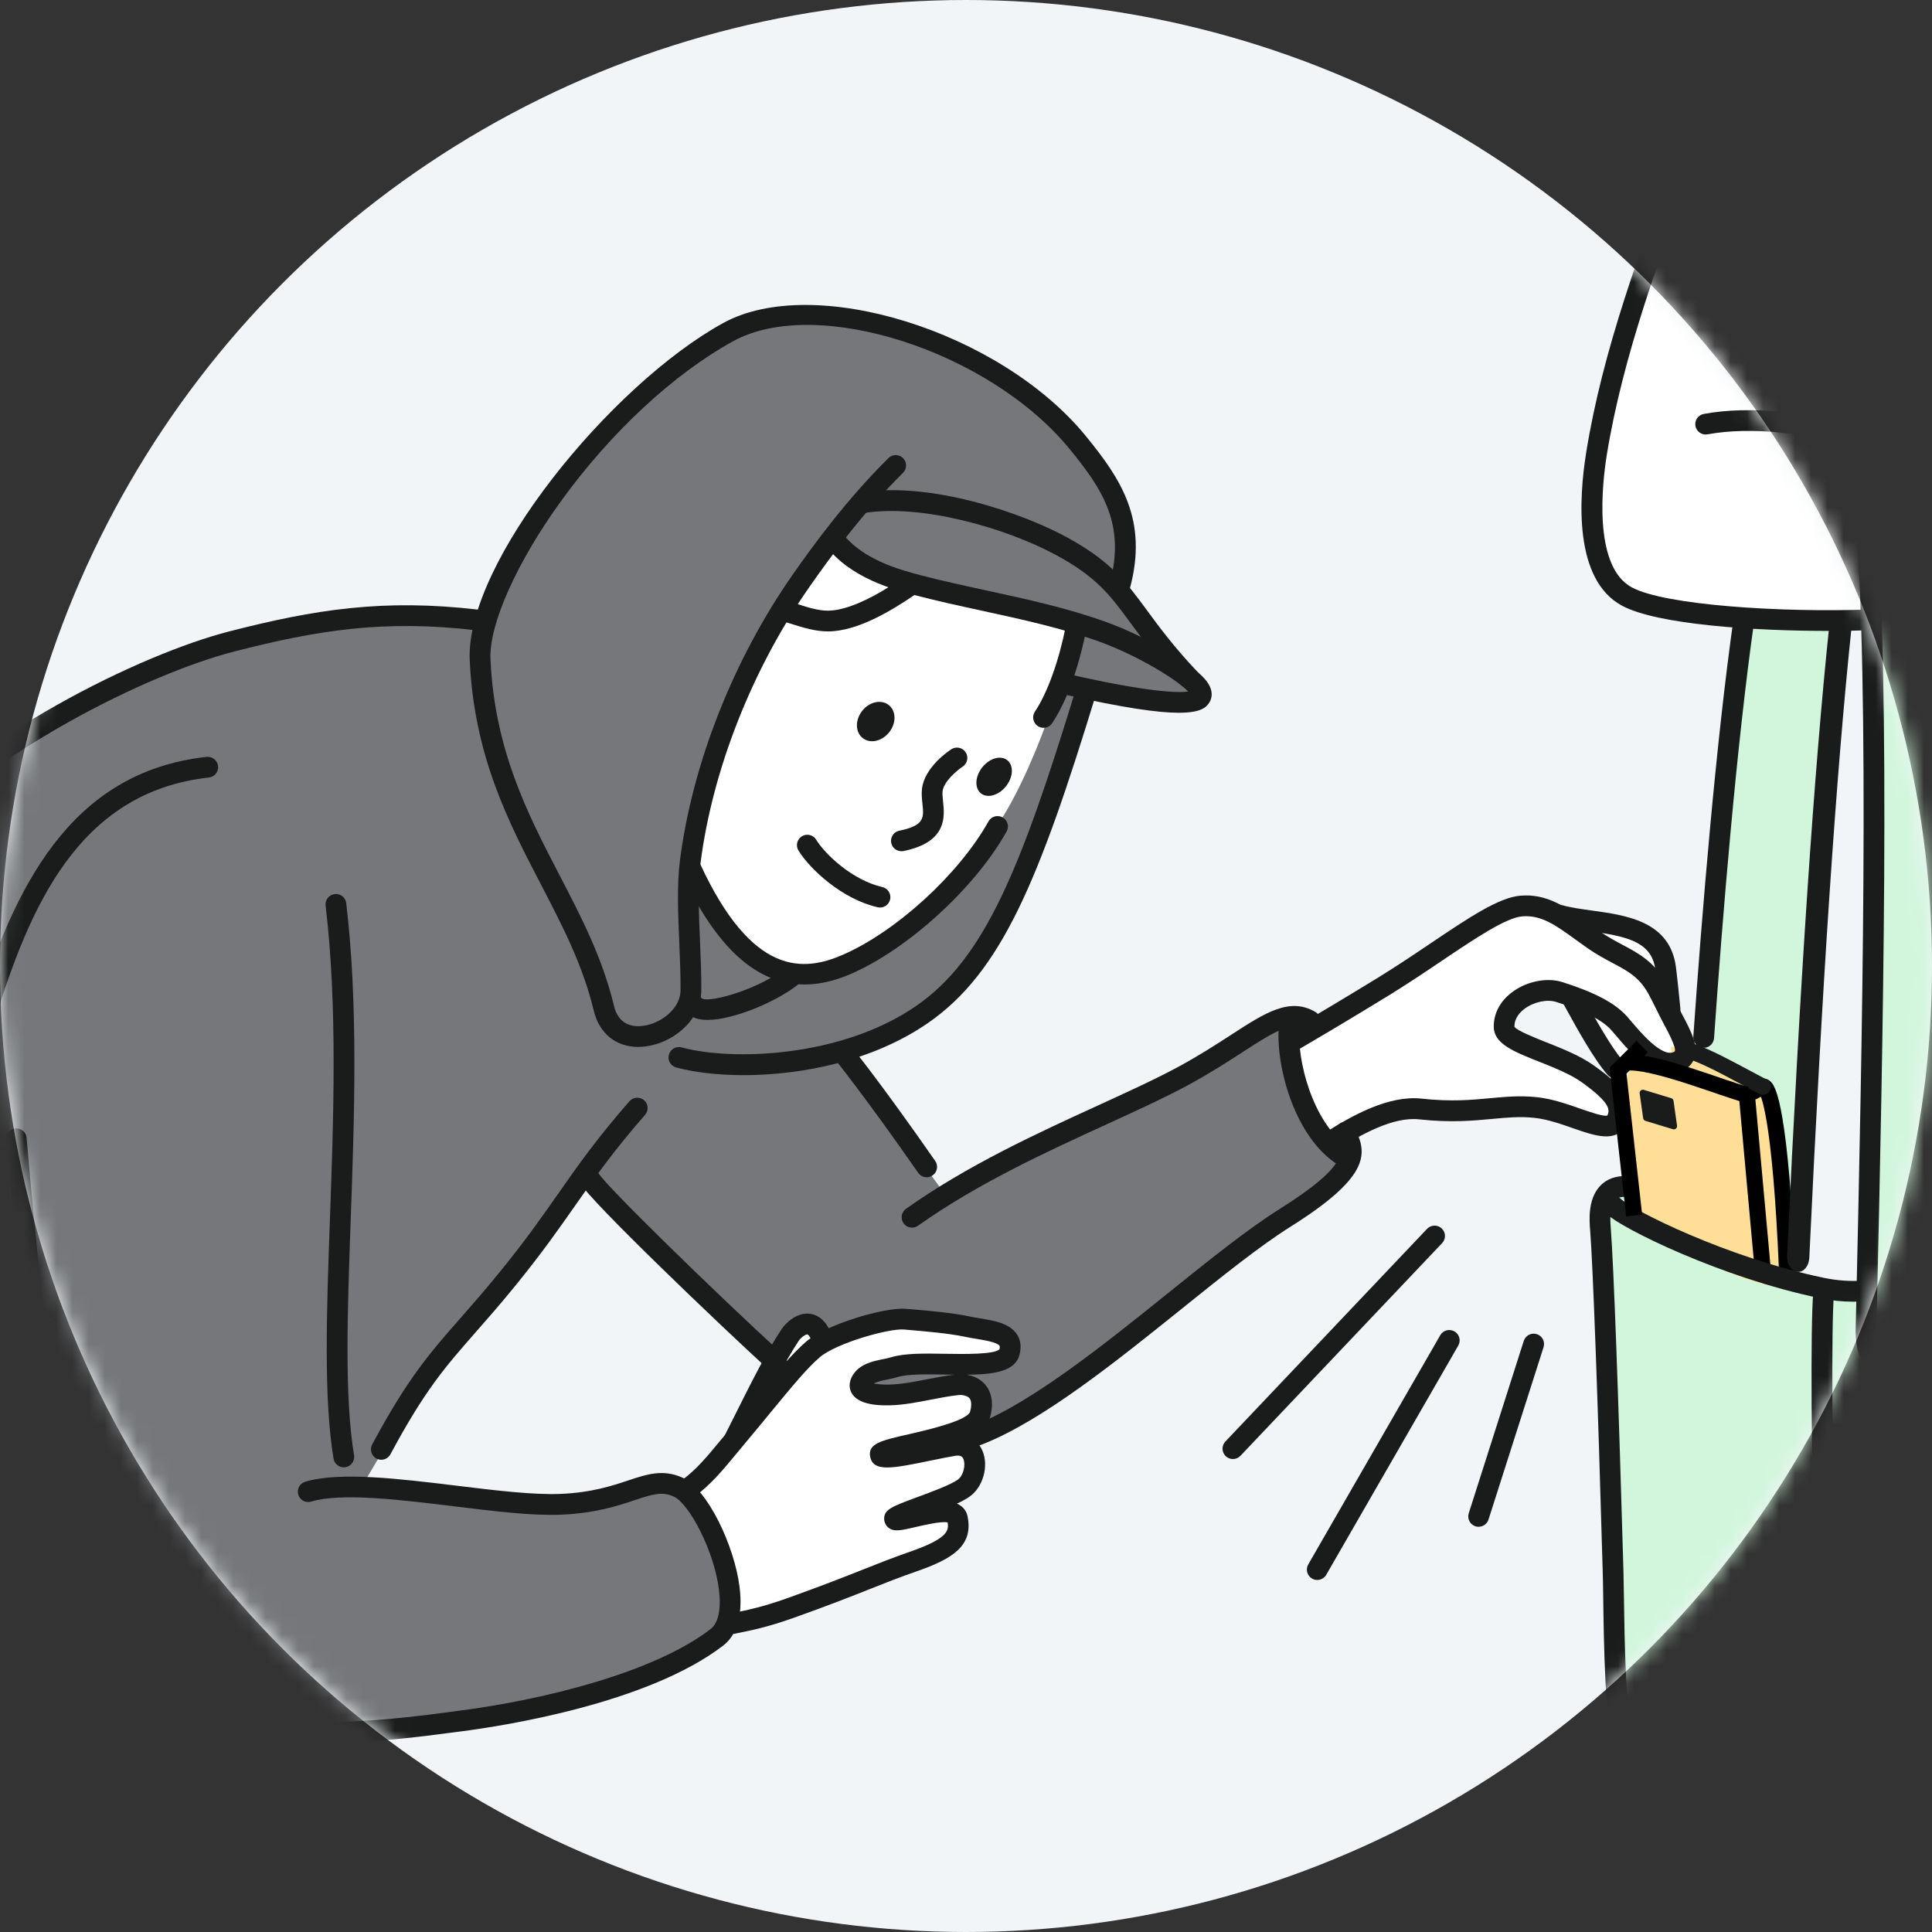 <svg width="120" height="120" viewBox="0 0 120 120" fill="none" xmlns="http://www.w3.org/2000/svg">
<rect x="0" y="0" width="120" height="120" fill="#333333" stroke="none"/>
<circle cx="60" cy="60" r="60" fill="#F2F5F7"/>
<mask id="mask0_86_21727" style="mask-type:alpha" maskUnits="userSpaceOnUse" x="0" y="0" width="120" height="120">
<circle cx="60" cy="60" r="60" fill="#D9D9D9"/>
</mask>
<g mask="url(#mask0_86_21727)">
<path fill-rule="evenodd" clip-rule="evenodd" d="M-29.411 112.228L19.988 112.876C19.988 112.876 29.273 119.348 39.352 126.592C47.565 132.497 56.582 138.598 59.258 144.72C60.347 147.208 60.823 153.5 59.646 163.381C58.511 172.926 57.463 184.603 57.779 194.392C58.191 207.157 60.296 208.398 59.481 210.715C58.66 213.049 52.905 214.361 51.955 214.623C50.938 214.903 45.413 215.47 44.511 213.527C43.642 211.652 44.449 206.886 43.916 203.56C42.595 195.322 41.595 189.014 41.091 180.027C40.81 175.05 41.332 169.595 41.249 165.397C41.189 162.276 40.505 159.651 40.443 159.503C38.999 155.977 31.153 153.112 23.302 149.104C12.248 143.464 0.486 137.124 0.486 137.124C0.486 137.124 -0.084 142.431 -0.44 150.348C-0.894 160.425 -1.398 173.986 -4.288 178.143C-5.526 179.925 -7.409 181.558 -10.312 184.078C-16.61 189.549 -25.998 196.802 -31.964 201.937C-37.741 206.909 -37.95 210.523 -40.373 210.29C-49.401 209.418 -48.426 201.16 -48.426 201.16C-48.426 201.16 -46.57 198.707 -43.91 194.413C-41.574 190.64 -38.665 185.345 -35.209 180.483C-33.093 177.507 -29.763 174.114 -27.141 171.69C-25.315 170.001 -23.752 169.596 -23.517 166.694C-22.986 160.15 -28.944 143.536 -30.418 132.407C-31.766 122.234 -29.413 112.227 -29.413 112.227L-29.411 112.228Z" fill="white"/>
<path fill-rule="evenodd" clip-rule="evenodd" d="M29.999 38.626C29.999 38.626 38.749 20.401 48.658 19.714C53.4 19.385 62.488 22.653 66.423 26.589C70.709 30.875 69.638 35.877 69.638 35.877L67.545 42.985C67.545 42.985 64.38 53.945 60.559 59.534C56.737 65.125 52.259 65.345 52.259 65.345L58.686 74.166L72.725 67.179L79.333 63.419L81.319 63.446L83.992 72.638L77.672 77.286C77.672 77.286 71.146 82.63 66.995 85.536C62.842 88.443 61.063 88.91 61.063 88.91L54.736 87.276L47.95 84.365L36.326 73.174L26.453 85.595L22.623 92.069C22.623 92.069 29.306 93.356 35.102 93.426C37.431 93.454 39.532 92.261 41.089 92.099C41.968 92.006 42.726 92.552 43.12 93.074C43.831 94.015 46.021 99.293 45.273 100.788C44.134 103.07 37.412 105.302 31.121 106.452C25.189 107.539 19.638 107.61 19.638 107.61L19.711 110.618C19.711 110.618 21.485 111.989 19.179 113.271C16.716 114.639 7.406 118.525 0.574 118.585C-2.238 118.609 -5.77 118.999 -9.725 118.491C-16.797 117.58 -24.694 115.155 -28.468 112.318C-30.1 111.091 -29.758 109.696 -29.248 107.81C-28.762 106.018 -28.145 103.704 -28.145 103.704C-28.145 103.704 -30.076 99.128 -29.442 97.692C-28.962 96.609 -26.87 93.819 -26.307 92.445C-25.373 90.171 -24.668 83.065 -23.67 80.348C-21.072 73.285 -13.565 55.773 -0.329 46.839C5.971 42.586 13.644 39.591 19.789 38.601C25.553 37.673 29.995 38.624 29.995 38.624L29.999 38.626Z" fill="#75777A"/>
<path fill-rule="evenodd" clip-rule="evenodd" d="M42.86 92.403L46.486 88.026C46.486 88.026 47.998 84.056 49.14 82.859C50.281 81.661 51.049 83.233 51.049 83.233C51.049 83.233 53.717 81.629 57.289 81.917C58.761 82.036 61.971 81.81 62.715 83.199C62.86 83.471 62.685 84.359 61.611 84.562C60.07 84.852 57.997 84.651 56.167 84.839C54.808 84.98 53.402 85.449 53.423 85.912C53.442 86.328 54.302 86.563 55.734 86.467C57.594 86.343 60.435 85.677 60.631 86.304C60.825 86.925 61.382 87.851 60.087 88.687C59.772 88.89 60.689 90.08 60.493 91.332C60.3 92.584 58.001 93.555 58.001 93.555L59.554 94.206C59.554 94.206 60.156 95.601 56.574 97.252C52.994 98.903 45.23 100.808 45.23 100.808C45.23 100.808 45.454 99.368 44.861 97.267C44.268 95.166 42.86 92.403 42.86 92.403Z" fill="white"/>
<path fill-rule="evenodd" clip-rule="evenodd" d="M51.324 34.094L56.516 36.191L66.828 39.045C66.828 39.045 65.167 45.737 62.59 50.228C59.134 56.258 54.142 60.533 50.36 60.36C45.134 60.119 42.934 54.102 42.934 54.102C42.934 54.102 43.175 49.409 45.272 44.408C47.369 39.406 51.322 34.096 51.322 34.096L51.324 34.094Z" fill="white"/>
<path fill-rule="evenodd" clip-rule="evenodd" d="M80.342 64.677L93.903 56.348L98.741 57.071L102.845 58.322L104.545 65.391L103.306 66.193L100.285 66.494L97.489 61.846C97.489 61.846 93.66 60.875 93.382 63.989C93.329 64.576 97.463 65.732 99.486 67.358C100.522 68.19 100.445 69.96 100.13 70.152C99.074 70.792 97.116 68.561 94.974 68.704C94.106 68.763 92.252 69.02 91.337 69.139C88.841 69.463 88.077 68.889 86.484 69.243C85.052 69.561 82.659 70.826 82.659 70.826C82.659 70.826 81.486 69.504 80.906 67.968C80.327 66.432 80.34 64.679 80.34 64.679L80.342 64.677Z" fill="white"/>
<path fill-rule="evenodd" clip-rule="evenodd" d="M124.723 43.992L167.106 44.51L167.833 51.445C167.833 51.445 169.83 63.566 169.879 85.557C169.928 107.548 168.147 138.58 168.147 138.58C168.147 138.58 167.381 140.34 164.725 141.419C160.437 143.156 152.547 144.548 144.924 144.593C137.825 144.634 129.35 143.533 124.184 141.914C120.365 140.717 118.761 138.878 118.761 138.878L117.989 119.236L123.115 49.359L124.721 43.992H124.723Z" fill="white"/>
<path fill-rule="evenodd" clip-rule="evenodd" d="M154.445 -21.438L157.076 -18.044L162.421 -15.268L167.372 -13.357L174.211 -8.139L176.14 0.895C176.14 0.895 174.361 2.386 172.676 5.037C170.992 7.687 169.664 11.518 169.664 11.518C169.664 11.518 169.92 14.562 169.553 17.337C169.004 21.476 167.744 26.563 167.654 32.479C167.53 40.649 168.166 43.123 165.34 44.879C158.021 49.429 140.402 48.491 130.991 46.014C125.509 44.572 124.73 42.458 124.73 42.458L124.999 37.848L124.122 28.178C124.122 28.178 122.407 23.103 121.357 18.56C120.304 14.018 119.915 10.006 119.915 10.006L106.679 1.837L109.623 -5.213C109.623 -5.213 112.684 -12.685 116.236 -15.175C119.508 -17.468 123.947 -18.353 127.953 -19.699C131.71 -20.962 135.146 -22.758 135.146 -22.758L154.447 -21.438H154.445Z" fill="#FFDF98"/>
<path fill-rule="evenodd" clip-rule="evenodd" d="M107.965 1.383C107.965 1.383 111.521 2.213 114.514 4.159C117.505 6.108 119.93 9.174 119.93 9.174L112.923 26.811L121.767 28.223C121.767 28.223 129.058 28.98 131.452 28.78C135.036 28.483 136.454 27.684 138.841 27.274C139.944 27.084 142.214 26.956 143.276 27.037C148.393 27.428 151.681 27.412 152.669 28.031C153.586 28.605 152.408 30.056 152.408 30.056C152.408 30.056 157.692 30.736 158.37 32.018C159.049 33.302 155.218 33.292 155.218 33.292C155.218 33.292 154.947 34.111 154.3 34.704C153.65 35.297 152.624 35.662 152.624 35.662C152.624 35.662 152.327 37.244 151.357 38.144C150.388 39.043 148.746 39.264 148.746 39.264C148.746 39.264 148.315 41.338 147.129 41.792C145.765 42.313 142.653 41.191 140.322 40.133C137.962 39.062 136.377 38.047 133.672 37.707C129.587 37.193 122.763 37.778 122.763 37.778L115.924 38.559C115.924 38.559 109.217 38.812 104.431 38.016C101.499 37.528 99.936 37.656 99.181 34.124C97.191 24.831 107.967 1.385 107.967 1.385L107.965 1.383Z" fill="white"/>
<path fill-rule="evenodd" clip-rule="evenodd" d="M51.514 33.895L54.142 35.295L56.446 36.329C56.446 36.329 54.853 38.03 52.885 38.465C50.915 38.9 48.572 38.066 48.572 38.066L51.514 33.896V33.895Z" fill="white"/>
<path fill-rule="evenodd" clip-rule="evenodd" d="M53.568 31.304C53.568 31.304 59.717 31.089 64.157 33.054C68.598 35.02 69.624 36.603 71.331 39.167C72.672 41.179 74.746 42.262 74.601 43.297C74.43 44.532 66.032 42.339 66.032 42.339L67.026 38.792C67.026 38.792 61.2 37.431 56.897 36.296C52.765 35.206 51.904 33.399 51.904 33.399L53.568 31.304Z" fill="#75777A"/>
<path fill-rule="evenodd" clip-rule="evenodd" d="M100.89 73.719L105.841 64.271L108.337 38.412L114.404 38.679C114.404 38.679 114.014 39.997 113.314 46.729C112.614 53.459 111.601 65.602 111.601 65.602V79.546H116.22C116.22 79.546 116.488 54.176 116.22 42.267C115.951 30.359 115.068 26.184 115.068 26.184L121.267 27.228C121.267 27.228 122.591 37.994 122.779 50.981C122.967 63.966 122.02 79.169 122.02 79.169L123.481 79.546C123.481 79.546 123.718 81.65 123.878 86.168C123.952 88.228 123.639 91.641 123.933 94.084C124.835 101.586 125.497 110.926 124.812 115.67C124.232 119.68 114.664 118.859 114.664 118.859C114.664 118.859 107.964 116.792 103.631 112.639C101.159 110.269 100.203 106.983 100.261 103.105C100.423 92.429 99.591 74.54 99.591 74.54L100.89 73.719Z" fill="#D2F6DC"/>
<path d="M113.592 39.188C108.971 39.188 102.924 38.802 100.733 37.613C97.744 35.99 98.064 30.962 98.521 28.108C99.543 21.73 101.951 15.298 104.28 9.078C105.276 6.418 106.215 3.905 107.058 1.385C107.171 1.048 107.538 0.867 107.873 0.978C108.21 1.091 108.393 1.456 108.28 1.795C107.429 4.336 106.441 6.977 105.485 9.53C103.179 15.691 100.795 22.062 99.792 28.311C99.54 29.893 98.903 35.152 101.347 36.479C103.397 37.592 110.644 38.059 116.183 37.853C116.546 37.844 116.838 38.117 116.851 38.473C116.864 38.829 116.587 39.128 116.231 39.141C115.443 39.171 114.547 39.186 113.59 39.186L113.592 39.188Z" fill="#191C1A"/>
<path d="M115.171 27.583C115.128 27.583 115.086 27.579 115.043 27.57C112.024 26.962 108.846 26.469 106.058 26.977C105.706 27.043 105.371 26.809 105.307 26.459C105.243 26.109 105.476 25.774 105.827 25.71C108.825 25.16 112.152 25.672 115.299 26.307C115.647 26.376 115.873 26.717 115.804 27.065C115.741 27.372 115.472 27.583 115.173 27.583H115.171Z" fill="#191C1A"/>
<path d="M113.166 26.9C113.112 26.9 113.055 26.893 112.999 26.878C112.654 26.785 112.451 26.431 112.543 26.089C113.236 23.502 114.765 19.811 116.382 15.903C117.345 13.574 118.341 11.167 119.158 8.989C119.282 8.655 119.655 8.486 119.988 8.612C120.322 8.736 120.491 9.109 120.365 9.442C119.54 11.641 118.541 14.058 117.573 16.398C115.971 20.266 114.46 23.92 113.788 26.426C113.71 26.714 113.451 26.904 113.164 26.904L113.166 26.9Z" fill="#191C1A"/>
<path d="M124.135 28.649C123.882 28.649 123.643 28.501 123.54 28.252C122.452 25.64 120.554 18.989 119.826 13.296C119.78 12.942 120.031 12.62 120.385 12.575C120.733 12.532 121.059 12.78 121.106 13.132C121.819 18.712 123.67 25.21 124.729 27.755C124.867 28.085 124.711 28.461 124.381 28.599C124.3 28.633 124.217 28.648 124.133 28.648L124.135 28.649Z" fill="#191C1A"/>
<path d="M107.102 3.9C106.869 3.9 106.643 3.772 106.528 3.552C105.532 1.62 106.565 -0.416 108.442 -4.114C108.687 -4.595 108.947 -5.109 109.222 -5.659L109.807 -6.836C111.87 -10.983 113.233 -13.723 115.334 -15.346C117.431 -16.967 120.204 -18.175 124.901 -19.518L125.292 -19.629C127.779 -20.337 130.597 -21.14 133.193 -22.539C135.429 -23.746 138.048 -26.255 140.192 -29.254C140.399 -29.542 140.802 -29.611 141.092 -29.402C141.382 -29.195 141.447 -28.793 141.24 -28.503C138.985 -25.352 136.205 -22.697 133.803 -21.404C131.086 -19.939 128.195 -19.115 125.644 -18.388L125.253 -18.277C120.725 -16.984 118.079 -15.839 116.121 -14.326C114.253 -12.882 112.943 -10.248 110.959 -6.26L110.372 -5.081C110.095 -4.53 109.833 -4.014 109.589 -3.53C107.731 0.131 107.004 1.667 107.67 2.963C107.834 3.279 107.708 3.669 107.392 3.83C107.298 3.879 107.196 3.902 107.098 3.902L107.102 3.9Z" fill="#191C1A"/>
<path d="M120.117 10.428C119.842 10.428 119.586 10.252 119.501 9.975C118.711 7.422 110.703 1.474 107.109 2.078C106.766 2.136 106.426 1.899 106.367 1.547C106.309 1.197 106.546 0.864 106.898 0.805C111.211 0.092 119.761 6.451 120.734 9.593C120.84 9.933 120.649 10.293 120.309 10.398C120.245 10.419 120.181 10.427 120.119 10.427L120.117 10.428Z" fill="#191C1A"/>
<path d="M119.412 10.937C119.057 10.937 118.769 10.649 118.769 10.293C118.769 9.938 119.057 9.65 119.412 9.65C120.192 9.65 121.124 8.05 122.539 5.627C122.831 5.126 123.147 4.584 123.495 3.998C123.676 3.694 124.071 3.592 124.378 3.774C124.685 3.957 124.785 4.352 124.602 4.657C124.258 5.239 123.943 5.777 123.652 6.276C121.841 9.38 120.931 10.937 119.412 10.937Z" fill="#191C1A"/>
<path d="M116.962 119.647C115.313 119.647 113.818 119.408 112.905 118.984C111.778 118.459 110.008 117.555 109.214 117.13C104.126 114.406 101.185 111.569 100.221 108.455C99.683 106.71 99.619 102.196 99.578 99.209C99.568 98.58 99.562 98.044 99.549 97.656C99.235 86.634 98.943 78.709 98.77 76.456C98.719 75.84 98.612 74.562 99.322 73.73C99.662 73.331 100.144 73.099 100.716 73.056C101.087 73.035 101.381 73.297 101.407 73.651C101.434 74.007 101.168 74.315 100.812 74.342C100.507 74.364 100.376 74.481 100.302 74.566C99.941 74.989 100.02 75.925 100.048 76.277C100.229 78.626 100.521 86.574 100.837 97.616C100.848 98.01 100.856 98.552 100.865 99.188C100.901 101.745 100.967 106.503 101.452 108.071C102.311 110.844 105.048 113.435 109.822 115.991C110.618 116.418 112.384 117.316 113.448 117.811C115.029 118.544 119.089 118.594 121.757 117.555C122.54 117.25 123.547 116.71 123.895 115.869C124.62 114.118 124.294 108.678 123.88 101.793C123.677 98.409 123.447 94.572 123.293 90.452C123.208 88.227 123.116 86.329 123.037 84.744C122.988 83.731 122.945 82.847 122.913 82.084C122.865 80.913 122.788 80.328 122.721 80.038C122.442 80.205 122.079 80.145 121.877 79.883C121.659 79.603 121.708 79.198 121.988 78.978C122.457 78.611 122.888 78.517 123.278 78.696C123.965 79.014 124.117 79.981 124.2 82.029C124.23 82.788 124.274 83.671 124.324 84.678C124.402 86.267 124.496 88.17 124.58 90.401C124.735 94.507 124.964 98.337 125.168 101.714C125.625 109.314 125.926 114.333 125.087 116.36C124.667 117.373 123.705 118.178 122.225 118.754C120.652 119.368 118.718 119.641 116.96 119.641L116.962 119.647Z" fill="#191C1A"/>
<path fill-rule="evenodd" clip-rule="evenodd" d="M101.433 65.864C101.433 65.864 102.698 66.751 103.287 66.535C103.877 66.318 103.793 65 103.793 65C103.793 65 108.124 65.982 109.199 67.009C110.273 68.035 110.355 70.563 110.355 70.563L111 80C111 80 109.354 79.93 106.997 78.855C104.639 77.778 101.568 75.696 101.568 75.696L101 67.016L101.435 65.864H101.433Z" fill="#FFDF98"/>
<path d="M109.5 79L108.5 68L109.5 67.5C109.833 67.333 110.6 69.4 111 79" stroke="black"/>
<path d="M109.5 67.499C107.268 66.318 106.136 65.66 104.897 65.249" stroke="#191C1A" stroke-linecap="round"/>
<path d="M115.129 80.851C114.43 80.851 113.719 80.776 113.001 80.625C106.94 79.36 100.754 76.326 99.766 75.385C99.508 75.138 99.499 74.731 99.743 74.473C99.99 74.216 100.397 74.206 100.654 74.451C101.392 75.155 107.207 78.099 113.263 79.364C114.106 79.541 114.942 79.601 115.74 79.539C116.092 79.516 116.405 79.778 116.431 80.134C116.458 80.49 116.192 80.799 115.836 80.825C115.601 80.842 115.364 80.851 115.125 80.851H115.129Z" fill="#191C1A"/>
<path d="M114.583 118.88C114.276 118.88 114.003 118.659 113.949 118.345C112.832 111.903 112.269 84.717 112.623 80.272C112.652 79.916 112.968 79.659 113.318 79.681C113.674 79.709 113.937 80.02 113.909 80.374C113.566 84.675 114.15 111.96 115.219 118.123C115.279 118.473 115.044 118.806 114.694 118.868C114.656 118.874 114.621 118.878 114.583 118.878V118.88Z" fill="#191C1A"/>
<path d="M118.524 86.324C118.423 86.324 118.321 86.32 118.219 86.311C116.749 86.19 115.202 85.134 115.26 82.538L115.296 80.933C115.642 65.626 116.164 42.495 115.207 31.537C115.04 29.624 114.835 28.148 114.594 27.132C114.383 27.186 114.153 27.136 113.988 26.976C113.73 26.731 113.718 26.322 113.963 26.064C114.637 25.355 115.652 25.592 116.727 25.846C117.054 25.923 117.408 26.006 117.781 26.072C118.246 26.153 118.709 26.194 119.159 26.232C120.571 26.354 122.171 26.494 122.376 28.254C124.678 47.905 122.779 80.914 122.445 83.233C122.173 85.145 120.26 86.322 118.526 86.322L118.524 86.324ZM115.881 26.979C116.124 28.052 116.326 29.519 116.493 31.427C117.455 42.455 116.932 65.63 116.585 80.965L116.55 82.57C116.516 84.059 117.146 84.933 118.327 85.031C119.514 85.119 120.99 84.306 121.169 83.056C121.499 80.752 123.385 47.952 121.094 28.41C121.02 27.776 120.616 27.657 119.046 27.521C118.59 27.482 118.076 27.437 117.557 27.346C117.158 27.277 116.781 27.188 116.431 27.105C116.254 27.064 116.064 27.019 115.881 26.981V26.979Z" fill="#191C1A"/>
<path d="M105.819 65.078C105.804 65.078 105.789 65.078 105.772 65.078C105.416 65.053 105.149 64.745 105.175 64.391C105.702 56.855 106.568 46.221 107.686 38.343C107.735 37.991 108.059 37.746 108.415 37.795C108.767 37.846 109.012 38.172 108.963 38.524C107.85 46.364 106.988 56.966 106.463 64.481C106.438 64.822 106.156 65.082 105.821 65.082L105.819 65.078Z" fill="#191C1A"/>
<path d="M111.691 78.997C111.675 78.997 111.661 78.997 111.647 78.997C111.266 78.965 110.977 78.521 111.001 78.008C111.798 60.986 112.68 47.797 113.626 38.802C113.678 38.293 114.023 37.936 114.406 38.01C114.784 38.083 115.046 38.554 114.993 39.064C114.053 48.009 113.174 61.153 112.379 78.126C112.357 78.619 112.052 79 111.691 79V78.997Z" fill="#191C1A"/>
<path d="M143.834 145.16C141.745 145.16 139.712 145.081 137.822 144.924C130.149 144.29 118.591 142.056 118.188 138.505C117.866 135.667 117.86 133.937 117.854 131.747C117.847 129.183 117.836 125.993 117.31 119.59C117.28 119.235 117.544 118.924 117.9 118.896C118.267 118.867 118.566 119.131 118.594 119.485C119.125 125.938 119.135 129.157 119.142 131.743C119.15 133.893 119.155 135.591 119.468 138.36C119.671 140.152 127.303 142.762 137.927 143.641C151.797 144.785 166.97 141.813 167.457 137.852C168.47 129.633 169.622 94.011 169.436 81.719C169.264 70.447 168.056 59.143 167.474 53.71C167.301 52.087 167.196 51.108 167.181 50.715C167.111 48.893 166.964 45.101 166.516 44.604C166.239 44.379 166.205 43.977 166.429 43.703C166.653 43.428 167.066 43.39 167.342 43.616C168.092 44.228 168.287 45.995 168.468 50.666C168.481 51.014 168.596 52.087 168.756 53.572C169.34 59.024 170.554 70.368 170.725 81.698C170.912 94.023 169.754 129.756 168.735 138.008C168.141 142.841 155.163 145.158 143.832 145.158L143.834 145.16Z" fill="#191C1A"/>
<path d="M48.503 215.566C47.176 215.566 45.992 215.361 45.126 214.879C44.068 214.29 43.552 213.343 43.631 212.138C43.836 209.085 42.95 202.191 42.093 195.527C41.35 189.74 40.58 183.756 40.438 179.779C40.331 176.778 40.438 173.932 40.546 171.179C40.74 166.108 40.905 161.729 39.588 158.559C39.45 158.232 39.606 157.854 39.936 157.716C40.265 157.581 40.642 157.735 40.779 158.064C42.208 161.494 42.035 166.005 41.835 171.227C41.732 173.956 41.624 176.778 41.73 179.731C41.869 183.649 42.635 189.603 43.375 195.362C44.281 202.398 45.135 209.043 44.922 212.223C44.875 212.925 45.141 213.411 45.756 213.751C48.236 215.131 55.067 213.606 58.006 211.496C58.804 210.924 59.043 210.476 59.001 210.248C58.951 209.969 58.885 209.657 58.811 209.299C58.369 207.157 57.631 203.571 57.35 196.5C57.079 189.637 57.309 181.1 57.964 173.664C58.231 170.635 58.546 167.855 58.853 165.169C59.79 156.924 60.53 150.41 58.721 145.168C56.84 139.714 38.038 126.366 26.804 118.39C23.941 116.357 21.467 114.602 19.886 113.409C19.602 113.194 19.545 112.789 19.76 112.507C19.974 112.221 20.379 112.166 20.663 112.381C22.229 113.561 24.695 115.312 27.551 117.339C39.646 125.925 57.923 138.903 59.939 144.748C61.844 150.267 61.089 156.907 60.133 165.314C59.828 167.992 59.513 170.763 59.248 173.777C58.284 184.72 58.538 193.899 58.638 196.451C58.913 203.417 59.638 206.937 60.072 209.039C60.148 209.407 60.216 209.728 60.268 210.015C60.425 210.86 59.916 211.711 58.757 212.545C56.575 214.111 52.04 215.566 48.507 215.566H48.503Z" fill="#191C1A"/>
<path d="M82.63 71.556C82.417 71.556 82.208 71.45 82.085 71.256C81.895 70.955 81.984 70.558 82.283 70.366C84.025 69.259 86.276 68.013 88.305 68.239C90.127 68.438 91.422 68.318 92.567 68.21C93.52 68.122 94.421 68.037 95.449 68.147C96.398 68.246 97.33 68.572 98.15 68.86C98.734 69.063 99.617 69.374 99.841 69.285C99.997 68.926 100.018 68.497 98.261 67.232C97.548 66.718 96.513 66.305 95.598 65.944C94.034 65.325 92.799 64.833 92.78 63.794C92.765 62.955 93.173 62.181 93.928 61.62C94.837 60.944 96.091 60.694 97.053 61.003C99.084 61.65 100.319 62.307 101.053 63.13C101.142 63.23 101.245 63.35 101.358 63.484C101.906 64.127 103.186 65.637 103.926 65.357C104.005 65.327 104.027 65.302 104.027 65.3C104.127 65.054 103.546 63.979 103.354 63.625C103.207 63.354 103.043 63.022 102.879 62.691C102.698 62.328 102.52 61.965 102.367 61.693C101.795 60.682 101.113 60.319 100.168 59.817C99.719 59.578 99.208 59.306 98.664 58.934C98.371 58.73 98.09 58.527 97.819 58.331C96.65 57.482 95.726 56.812 94.536 56.918C93.52 57.01 91.601 58.301 89.568 59.668C88.49 60.395 87.375 61.144 86.184 61.874C83.913 63.263 82.526 64.088 80.757 65.125C80.45 65.304 80.054 65.202 79.874 64.895C79.693 64.589 79.796 64.193 80.103 64.013C81.863 62.979 83.247 62.158 85.508 60.775C86.677 60.059 87.78 59.318 88.847 58.599C91.208 57.01 93.072 55.754 94.419 55.634C96.091 55.485 97.298 56.36 98.574 57.288C98.838 57.479 99.107 57.676 99.393 57.872C99.877 58.203 100.332 58.446 100.771 58.68C101.778 59.214 102.729 59.721 103.487 61.061C103.649 61.349 103.841 61.735 104.031 62.121C104.187 62.437 104.344 62.755 104.483 63.013C105.076 64.109 105.507 65.005 105.228 65.754C105.134 66.01 104.91 66.358 104.381 66.561C102.787 67.169 101.277 65.385 100.372 64.32C100.266 64.195 100.17 64.082 100.087 63.99C99.523 63.358 98.433 62.798 96.658 62.232C96.091 62.051 95.266 62.232 94.694 62.655C94.403 62.874 94.056 63.243 94.066 63.773C94.192 64.003 95.321 64.451 96.068 64.749C97.051 65.138 98.167 65.581 99.011 66.189C100.054 66.94 101.799 68.197 100.95 69.899C100.392 71.013 99.033 70.539 97.721 70.082C96.965 69.816 96.108 69.517 95.308 69.432C94.403 69.336 93.606 69.412 92.682 69.498C91.475 69.611 90.111 69.739 88.158 69.526C86.532 69.342 84.533 70.466 82.968 71.46C82.861 71.527 82.741 71.561 82.624 71.561L82.63 71.556Z" fill="#191C1A"/>
<path d="M103.73 63.36C103.402 63.36 103.122 63.111 103.09 62.776C103.003 61.873 102.843 60.329 102.787 60.043C102.48 58.467 100.974 58.145 98.711 57.833C97.999 57.735 97.326 57.643 96.716 57.473C96.373 57.377 96.172 57.023 96.268 56.679C96.364 56.336 96.716 56.135 97.062 56.231C97.589 56.378 98.22 56.464 98.886 56.557C100.962 56.843 103.547 57.199 104.052 59.794C104.138 60.239 104.349 62.407 104.372 62.654C104.405 63.008 104.148 63.324 103.792 63.358C103.771 63.36 103.75 63.362 103.73 63.362V63.36Z" fill="#191C1A"/>
<path d="M100.342 66.988C100.165 66.988 99.988 66.915 99.86 66.772C99.009 65.816 97.887 63.771 97.349 62.791L97.142 62.418C96.966 62.109 97.076 61.716 97.386 61.541C97.697 61.365 98.09 61.475 98.265 61.785L98.478 62.171C98.954 63.039 100.071 65.07 100.824 65.917C101.061 66.183 101.036 66.591 100.771 66.826C100.647 66.936 100.494 66.99 100.342 66.99V66.988Z" fill="#191C1A"/>
<path d="M83.279 72.333C83.151 72.333 83.023 72.296 82.91 72.217C80.292 70.383 79.198 65.987 79.441 63.651C79.479 63.297 79.793 63.043 80.149 63.077C80.503 63.115 80.761 63.431 80.723 63.785C80.512 65.809 81.548 69.689 83.65 71.162C83.942 71.368 84.014 71.769 83.808 72.06C83.682 72.239 83.483 72.335 83.279 72.335V72.333Z" fill="#191C1A"/>
<path d="M56.647 76.25C56.446 76.25 56.246 76.156 56.12 75.979C55.915 75.689 55.983 75.286 56.273 75.081C60.088 72.374 64.41 70.396 68.226 68.649C70.084 67.798 71.837 66.996 73.247 66.23C74.529 65.531 75.57 64.856 76.488 64.261C78.589 62.898 80.108 61.915 81.704 62.856C82.011 63.037 82.113 63.432 81.932 63.739C81.752 64.046 81.356 64.15 81.049 63.967C80.176 63.451 79.235 64.016 77.19 65.341C76.253 65.949 75.189 66.638 73.862 67.361C72.415 68.148 70.641 68.961 68.763 69.82C65 71.542 60.736 73.494 57.02 76.132C56.907 76.213 56.777 76.25 56.647 76.25Z" fill="#191C1A"/>
<path d="M57.559 73.12C57.355 73.12 57.154 73.024 57.029 72.843C53.696 68.058 51.881 65.826 51.864 65.803C51.64 65.526 51.681 65.122 51.956 64.896C52.233 64.67 52.638 64.711 52.864 64.988C52.937 65.078 54.722 67.275 58.087 72.107C58.291 72.399 58.219 72.8 57.927 73.005C57.815 73.084 57.687 73.122 57.56 73.122L57.559 73.12Z" fill="#191C1A"/>
<path d="M48.245 85.302C48.088 85.302 47.934 85.246 47.81 85.133C44.611 82.209 36.652 74.591 36.044 73.493C35.873 73.183 35.984 72.797 36.293 72.622C36.603 72.447 36.995 72.56 37.17 72.867C37.611 73.636 44.51 80.368 48.678 84.18C48.941 84.421 48.958 84.828 48.719 85.091C48.591 85.231 48.418 85.3 48.243 85.3L48.245 85.302Z" fill="#191C1A"/>
<path d="M57.964 90.369C57.622 90.369 57.336 90.098 57.32 89.754C57.305 89.398 57.58 89.097 57.936 89.082C58.819 89.042 59.722 88.841 60.624 88.479C64.157 87.066 68.634 83.466 72.585 80.289C75.115 78.254 77.506 76.332 79.5 75.08C83.786 72.386 83.392 71.517 83.076 70.816C83.039 70.734 83.003 70.653 82.969 70.57C82.833 70.24 82.992 69.864 83.321 69.728C83.65 69.593 84.027 69.751 84.162 70.08L84.253 70.285C84.895 71.705 85.03 73.128 80.187 76.172C78.255 77.384 75.895 79.284 73.395 81.294C69.374 84.526 64.816 88.191 61.104 89.677C60.067 90.091 59.022 90.324 57.994 90.369C57.985 90.369 57.975 90.369 57.966 90.369H57.964Z" fill="#191C1A"/>
<path d="M45.507 101.49C45.202 101.49 44.908 101.283 44.848 100.978C44.778 100.63 44.972 100.296 45.322 100.227C46.386 100.014 47.331 99.826 48.892 99.269C51.064 98.493 52.427 97.953 53.628 97.477C54.614 97.085 55.465 96.748 56.499 96.388C58.87 95.568 58.944 95.065 58.857 94.559C58.468 94.474 57.355 94.734 56.86 94.849C55.949 95.061 55.533 95.157 55.188 94.892C55.034 94.773 54.921 94.549 54.917 94.355C54.9 93.757 55.386 93.578 56.988 92.985C57.899 92.648 59.034 92.228 59.488 91.904C59.853 91.643 59.987 90.986 59.84 90.63C59.787 90.498 59.699 90.367 59.345 90.421C58.91 90.493 58.379 90.602 57.837 90.713C55.458 91.202 54.266 91.449 54.055 90.511C53.865 89.67 54.723 89.474 56.436 89.085C57.44 88.857 60.107 88.249 60.258 87.671C60.316 87.449 60.386 87.044 60.213 86.843C60.072 86.679 59.765 86.628 59.544 86.65C58.987 86.707 58.413 86.82 57.805 86.937C56.973 87.099 56.113 87.266 55.271 87.287C53.984 87.319 53.189 87.059 52.892 86.515C52.781 86.31 52.647 85.888 53.007 85.355C53.447 84.706 54.228 84.546 54.857 84.418C55.034 84.382 55.203 84.348 55.35 84.303C56.182 84.043 57.436 84.064 58.765 84.087C59.827 84.104 61.801 84.137 62.084 83.799C62.101 83.714 62.105 83.624 62.08 83.586C61.941 83.371 61.131 83.238 60.649 83.159C60.397 83.117 60.147 83.076 59.913 83.025C58.957 82.818 57.402 82.686 56.372 82.598L56.162 82.579C55.217 82.492 51.934 83.43 50.923 84.297C50.123 84.984 49.234 86.065 47.888 87.699C47.41 88.281 46.872 88.934 46.256 89.67L45.765 90.261C44.871 91.34 44.167 92.192 43.158 92.945C42.873 93.158 42.469 93.1 42.256 92.816C42.043 92.529 42.102 92.127 42.388 91.914C43.272 91.253 43.903 90.493 44.773 89.438L45.27 88.842C45.882 88.109 46.418 87.458 46.894 86.88C48.283 85.194 49.2 84.079 50.085 83.319C51.316 82.263 54.942 81.182 56.275 81.293L56.483 81.31C57.609 81.406 59.151 81.536 60.19 81.762C60.405 81.809 60.632 81.847 60.862 81.884C61.773 82.035 62.716 82.191 63.166 82.884C63.398 83.24 63.449 83.667 63.321 84.153C63.046 85.194 61.715 85.374 60.019 85.384C60.438 85.45 60.877 85.632 61.191 85.999C61.481 86.338 61.773 86.959 61.506 87.989C61.367 88.531 60.915 88.94 60.241 89.275C60.591 89.44 60.866 89.734 61.032 90.135C61.419 91.076 61.054 92.366 60.235 92.949C60.028 93.096 59.752 93.247 59.435 93.394C59.501 93.422 59.563 93.454 59.622 93.491C59.876 93.655 60.041 93.9 60.1 94.195C60.456 95.999 59.202 96.812 56.92 97.603C55.913 97.951 55.074 98.284 54.102 98.67C52.89 99.15 51.518 99.696 49.325 100.477C47.674 101.068 46.638 101.273 45.637 101.473C45.593 101.481 45.55 101.486 45.507 101.486V101.49ZM54.264 85.928C54.507 85.977 54.861 86.012 55.243 85.999C55.975 85.98 56.747 85.832 57.562 85.674C58.129 85.564 58.714 85.45 59.288 85.384C59.111 85.384 58.931 85.378 58.748 85.376C57.579 85.357 56.372 85.337 55.74 85.534C55.556 85.593 55.341 85.638 55.119 85.683C54.827 85.743 54.484 85.813 54.264 85.93V85.928Z" fill="#191C1A"/>
<path d="M45.642 89.988C45.544 89.988 45.443 89.965 45.349 89.918C45.032 89.756 44.906 89.368 45.068 89.05C45.26 88.674 45.475 88.246 45.703 87.787C46.569 86.053 47.647 83.896 48.556 82.541C48.809 82.166 49.507 81.486 50.324 81.603C50.757 81.663 51.344 81.961 51.696 83.036C51.807 83.374 51.623 83.738 51.284 83.849C50.941 83.958 50.582 83.774 50.471 83.437C50.326 82.99 50.177 82.883 50.145 82.879C50.045 82.879 49.767 83.051 49.624 83.26C48.761 84.545 47.704 86.661 46.855 88.363C46.625 88.824 46.408 89.255 46.215 89.634C46.1 89.858 45.874 89.986 45.64 89.986L45.642 89.988Z" fill="#191C1A"/>
<path d="M19.533 108.284C17.197 108.284 14.735 108.096 12.472 107.537C6.772 106.129 2.758 99.489 0.368 70.784C0.337 70.428 0.601 70.117 0.957 70.087C1.318 70.066 1.623 70.32 1.653 70.676C3.972 98.522 7.779 105.05 12.782 106.285C18.225 107.633 25.267 106.69 27.919 106.336L28.463 106.264C33.732 105.587 40.615 103.896 44.135 101.185C44.617 100.815 44.801 99.949 44.656 98.749C44.361 96.314 42.794 93.371 41.84 92.95C41.125 92.633 40.584 92.793 39.429 93.175C38.395 93.52 36.98 93.991 34.852 94.079C33.062 94.158 30.7 93.865 28.2 93.559C24.762 93.14 21.21 92.707 19.326 93.266C18.985 93.369 18.626 93.174 18.526 92.833C18.424 92.492 18.618 92.133 18.961 92.031C21.103 91.397 24.791 91.845 28.358 92.279C30.805 92.577 33.115 92.856 34.801 92.79C36.746 92.71 38.009 92.289 39.022 91.952C40.17 91.57 41.16 91.24 42.361 91.767C43.971 92.475 45.633 96.08 45.938 98.591C46.143 100.286 45.793 101.535 44.923 102.206C40.236 105.812 31.268 107.202 28.631 107.541L28.093 107.61C26.302 107.849 23.068 108.28 19.537 108.28L19.533 108.284Z" fill="#191C1A"/>
<path d="M21.352 91.139C21.041 91.139 20.768 90.915 20.717 90.599C20.094 86.827 20.288 81.428 20.493 75.714C20.717 69.506 20.97 62.468 20.224 56.25C20.183 55.896 20.433 55.576 20.787 55.532C21.145 55.487 21.461 55.742 21.504 56.095C22.261 62.413 22.007 69.504 21.783 75.76C21.58 81.407 21.388 86.742 21.99 90.388C22.048 90.738 21.811 91.072 21.459 91.13C21.423 91.135 21.388 91.137 21.354 91.137L21.352 91.139Z" fill="#191C1A"/>
<path d="M-0.95 63.829C-1.014 63.829 -1.078 63.82 -1.142 63.799C-1.483 63.694 -1.671 63.33 -1.565 62.991C0.855 55.247 4.274 47.952 12.834 47.011C13.187 46.975 13.505 47.228 13.545 47.582C13.585 47.935 13.329 48.254 12.975 48.293C4.761 49.197 1.798 56.551 -0.334 63.375C-0.421 63.65 -0.675 63.827 -0.95 63.827V63.829Z" fill="#191C1A"/>
<path d="M23.684 90.67C23.581 90.67 23.477 90.645 23.379 90.592C23.067 90.423 22.948 90.033 23.116 89.719C25.329 85.594 26.694 84.041 28.582 81.892C29.299 81.075 30.111 80.15 31.082 78.957C32.648 77.029 33.672 75.567 34.663 74.153C35.892 72.397 37.051 70.74 39.096 68.4C39.331 68.133 39.738 68.105 40.005 68.338C40.272 68.573 40.301 68.98 40.065 69.247C38.068 71.534 36.925 73.165 35.717 74.891C34.714 76.323 33.676 77.805 32.082 79.768C31.097 80.981 30.275 81.916 29.55 82.741C27.651 84.904 26.395 86.332 24.251 90.327C24.134 90.543 23.912 90.668 23.682 90.668L23.684 90.67Z" fill="#191C1A"/>
<path d="M-2.308 113.2C-6.178 113.2 -9.798 112.89 -12.36 112.248C-21.411 109.983 -28.327 104.592 -28.866 103.295C-30.912 98.363 -30.424 97.404 -27.787 93.683L-27.303 92.999C-26.881 92.399 -26.597 90.833 -26.239 88.847C-25.566 85.123 -24.547 79.495 -21.435 73.207C-17.093 64.439 -13.092 58.394 -7.626 52.346C-1.536 45.607 8.804 40.618 14.203 39.227C19.568 37.845 23.825 37.181 29.705 37.866C30.059 37.907 30.312 38.227 30.27 38.581C30.229 38.935 29.903 39.188 29.555 39.146C23.872 38.482 19.74 39.129 14.523 40.473C9.283 41.823 -0.758 46.668 -6.669 53.208C-12.051 59.162 -15.993 65.122 -20.28 73.778C-23.312 79.901 -24.31 85.421 -24.971 89.075C-25.389 91.382 -25.663 92.905 -26.249 93.739L-26.735 94.426C-29.148 97.83 -29.519 98.351 -27.676 102.798C-27.207 103.728 -20.818 108.801 -12.048 110.996C-4.218 112.955 12.044 111.632 16.474 108.675C17.065 108.279 17.407 107.879 17.462 107.513C17.515 107.161 17.842 106.922 18.194 106.971C18.546 107.024 18.789 107.351 18.736 107.705C18.625 108.449 18.104 109.138 17.189 109.748C13.81 112.003 5.273 113.198 -2.31 113.198L-2.308 113.2Z" fill="#191C1A"/>
<path d="M-4.241 119.385C-16.67 119.385 -29.004 113.71 -29.829 111.731C-30.555 109.99 -30.06 108.403 -29.539 106.722C-29.219 105.691 -28.886 104.623 -28.737 103.341C-28.696 102.989 -28.377 102.743 -28.022 102.777C-27.668 102.818 -27.416 103.138 -27.457 103.492C-27.621 104.891 -27.988 106.067 -28.31 107.104C-28.818 108.742 -29.187 109.926 -28.641 111.236C-27.997 112.477 -15.78 118.459 -3.088 118.079C6.493 117.793 14.569 115.34 18.02 113.185C19.607 112.193 19.529 111.92 19.238 110.905C19.034 110.197 18.758 109.23 18.925 107.801C18.966 107.447 19.285 107.197 19.64 107.236C19.994 107.278 20.248 107.598 20.207 107.951C20.072 109.124 20.288 109.883 20.478 110.553C20.873 111.935 20.953 112.876 18.703 114.28C14.991 116.601 6.825 119.075 -3.049 119.372C-3.446 119.384 -3.845 119.389 -4.242 119.389L-4.241 119.385Z" fill="#191C1A"/>
<path d="M64.814 45.206C64.691 45.206 64.567 45.172 64.458 45.097C64.162 44.899 64.082 44.5 64.279 44.203C65.058 43.032 65.757 41.1 66.197 38.902C66.267 38.553 66.606 38.326 66.956 38.395C67.304 38.465 67.532 38.804 67.462 39.154C67.186 40.539 66.544 43.13 65.352 44.918C65.228 45.104 65.023 45.206 64.816 45.206H64.814Z" fill="#191C1A"/>
<path d="M49.962 61.147C46.995 61.147 44.48 58.856 42.33 54.224C42.18 53.902 42.321 53.518 42.643 53.369C42.965 53.218 43.349 53.359 43.498 53.683C46.741 60.673 49.93 60.357 52.349 59.304C55.681 57.849 59.57 54.288 61.396 51.018C61.569 50.707 61.963 50.596 62.273 50.769C62.584 50.942 62.695 51.336 62.522 51.646C60.575 55.131 56.424 58.932 52.865 60.485C51.85 60.927 50.882 61.149 49.96 61.149L49.962 61.147Z" fill="#191C1A"/>
<path d="M73.235 44.272C71.958 44.272 69.793 43.977 66.03 43.118C65.682 43.039 65.466 42.693 65.545 42.347C65.624 41.998 65.974 41.784 66.317 41.861C71.392 43.019 73.189 43.034 73.799 42.953C73.048 42.16 70.571 40.684 68.314 39.865C65.968 39.015 63.446 38.467 61.006 37.936C59.651 37.642 58.25 37.337 56.889 36.983C55.562 36.637 52.799 35.918 51.276 33.868C51.063 33.582 51.123 33.179 51.409 32.966C51.696 32.755 52.098 32.814 52.311 33.1C53.563 34.787 56.029 35.429 57.215 35.737C58.551 36.084 59.939 36.387 61.281 36.677C63.762 37.215 66.328 37.772 68.754 38.653C71.134 39.517 73.984 41.172 74.853 42.196C75.43 42.874 75.268 43.38 75.123 43.621C74.918 43.958 74.543 44.27 73.235 44.27V44.272Z" fill="#191C1A"/>
<path d="M73.872 42.778C73.701 42.778 73.53 42.71 73.402 42.575C71.888 40.964 70.954 39.695 70.205 38.674C68.953 36.973 68.125 35.847 65.623 34.49C62.485 32.788 57.229 31.288 53.673 31.864C53.327 31.924 52.992 31.683 52.934 31.331C52.877 30.979 53.116 30.649 53.466 30.591C57.805 29.891 63.481 31.86 66.237 33.356C68.991 34.851 69.936 36.135 71.242 37.91C72.01 38.955 72.88 40.137 74.341 41.692C74.584 41.952 74.572 42.36 74.313 42.603C74.188 42.72 74.03 42.778 73.872 42.778Z" fill="#191C1A"/>
<path d="M39.647 65.028C38.261 65.028 37.22 64.192 36.879 62.773C36.202 59.947 34.942 57.522 33.608 54.953C31.563 51.019 29.451 46.952 29.176 41.01C28.894 34.952 37.95 23.896 44.916 20.065C50.538 16.972 62.116 20.573 67.436 27.076C69.615 29.741 71.328 32.294 70.178 36.552C70.086 36.894 69.732 37.1 69.388 37.005C69.043 36.913 68.84 36.559 68.934 36.215C69.924 32.54 68.458 30.36 66.438 27.891C61.449 21.793 50.706 18.348 45.537 21.193C41.838 23.228 37.941 26.846 34.848 31.121C32.085 34.939 30.364 38.798 30.464 40.949C30.727 46.608 32.774 50.548 34.752 54.358C36.124 56.999 37.42 59.493 38.133 62.471C38.414 63.64 39.257 63.8 39.914 63.721C41.021 63.595 42.26 62.66 42.269 61.521C42.276 60.574 42.233 59.542 42.192 58.543C42.116 56.771 42.037 54.938 42.237 53.406C43.014 47.4 45.567 40.942 49.24 35.686C50.548 33.813 52.587 31.027 55.181 28.453C55.433 28.203 55.841 28.203 56.092 28.457C56.342 28.709 56.34 29.118 56.088 29.368C53.569 31.868 51.576 34.592 50.296 36.424C46.738 41.514 44.266 47.764 43.515 53.569C43.331 54.992 43.406 56.768 43.479 58.486C43.523 59.501 43.568 60.551 43.558 61.53C43.543 63.428 41.73 64.809 40.059 65C39.918 65.016 39.78 65.024 39.645 65.024L39.647 65.028Z" fill="#191C1A"/>
<path d="M43.938 63.349C43.803 63.349 43.677 63.341 43.56 63.324C42.977 63.243 42.681 62.968 42.538 62.752C42.34 62.455 42.421 62.055 42.717 61.858C43.005 61.666 43.392 61.735 43.594 62.014C44.144 62.33 47.359 61.34 48.844 60.075C49.115 59.845 49.522 59.877 49.753 60.148C49.983 60.419 49.951 60.826 49.68 61.058C48.394 62.151 45.595 63.35 43.938 63.35V63.349Z" fill="#191C1A"/>
<path d="M46.188 66.779C44.549 66.779 43.092 66.598 41.998 66.301C41.653 66.208 41.452 65.853 41.546 65.51C41.638 65.165 41.994 64.964 42.337 65.056C45.484 65.911 52.297 65.681 56.926 62.466C61.142 59.539 63.385 54.044 66.814 42.832C66.918 42.491 67.279 42.297 67.62 42.405C67.961 42.508 68.153 42.87 68.047 43.21C64.525 54.716 62.191 60.38 57.66 63.526C54.217 65.916 49.767 66.779 46.188 66.779Z" fill="#191C1A"/>
<path d="M51.416 39.217H51.411C50.66 39.217 49.897 38.989 49.182 38.76C48.807 38.654 48.279 38.507 48.166 38.014C48.103 37.745 48.199 37.47 48.42 37.276C48.687 37.039 49.096 37.067 49.329 37.333C49.372 37.382 49.406 37.434 49.432 37.491C49.447 37.495 49.459 37.498 49.468 37.502L49.579 37.534C50.223 37.743 50.848 37.929 51.415 37.929H51.418C53.103 37.929 55.415 36.344 56.173 35.823C56.467 35.623 56.868 35.697 57.07 35.991C57.271 36.284 57.196 36.685 56.902 36.887C55.441 37.888 53.284 39.219 51.416 39.219V39.217Z" fill="#191C1A"/>
<path d="M55.986 52.87C55.687 52.87 55.418 52.661 55.356 52.356C55.284 52.008 55.508 51.668 55.858 51.596C57.436 51.272 57.385 50.788 57.293 49.911C57.261 49.612 57.229 49.303 57.266 48.989C57.424 47.658 58.915 46.647 59.087 46.538C59.386 46.344 59.783 46.429 59.977 46.724C60.173 47.022 60.09 47.421 59.792 47.617C59.493 47.814 58.622 48.518 58.546 49.143C58.526 49.313 58.55 49.538 58.575 49.778C58.674 50.723 58.842 52.302 56.118 52.861C56.075 52.87 56.031 52.874 55.988 52.874L55.986 52.87Z" fill="#191C1A"/>
<path fill-rule="evenodd" clip-rule="evenodd" d="M53.551 44.153C53.998 43.587 54.736 43.423 55.2 43.79C55.666 44.155 55.679 44.912 55.233 45.478C54.786 46.045 54.047 46.209 53.584 45.843C53.118 45.478 53.105 44.722 53.551 44.155V44.153Z" fill="#191C1A"/>
<path fill-rule="evenodd" clip-rule="evenodd" d="M61.334 47.344C61.897 46.921 62.54 46.981 62.768 47.482C62.996 47.983 62.725 48.728 62.16 49.151C61.597 49.575 60.953 49.515 60.726 49.016C60.498 48.517 60.769 47.768 61.334 47.344Z" fill="#191C1A"/>
<path d="M54.66 56.367C54.613 56.367 54.566 56.361 54.517 56.352C52.311 55.853 50.31 53.992 49.595 52.83C49.408 52.527 49.502 52.13 49.806 51.943C50.109 51.757 50.506 51.851 50.692 52.154C51.274 53.097 52.981 54.684 54.802 55.096C55.148 55.175 55.366 55.52 55.287 55.866C55.219 56.166 54.954 56.369 54.658 56.369L54.66 56.367Z" fill="#191C1A"/>
<path d="M76.579 90.624C76.419 90.624 76.261 90.566 76.135 90.447C75.877 90.203 75.865 89.794 76.11 89.536L88.638 76.325C88.883 76.067 89.291 76.058 89.549 76.301C89.807 76.546 89.818 76.954 89.573 77.212L77.046 90.423C76.919 90.557 76.748 90.624 76.577 90.624H76.579Z" fill="#191C1A"/>
<path d="M81.817 98.135C81.708 98.135 81.597 98.107 81.495 98.049C81.186 97.871 81.081 97.476 81.258 97.169L89.458 82.932C89.635 82.624 90.028 82.518 90.339 82.695C90.647 82.872 90.753 83.267 90.576 83.576L82.376 97.811C82.257 98.018 82.039 98.135 81.817 98.135Z" fill="#191C1A"/>
<path d="M91.841 94.832C91.776 94.832 91.709 94.823 91.645 94.802C91.306 94.693 91.118 94.331 91.227 93.99L94.644 83.285C94.753 82.946 95.114 82.758 95.455 82.867C95.794 82.974 95.982 83.338 95.873 83.676L92.454 94.382C92.368 94.655 92.114 94.83 91.841 94.83V94.832Z" fill="#191C1A"/>
<path d="M108.5 68C107.036 67.628 102.67 65.829 101 66" stroke="black"/>
<path d="M101.5 75.5L100.5 66.5L102 65" stroke="black"/>
<path d="M101.843 67.912C101.823 67.767 101.96 67.65 102.1 67.693L103.808 68.212C103.882 68.235 103.937 68.299 103.947 68.376L104.164 69.919C104.185 70.064 104.048 70.181 103.908 70.138L102.2 69.619C102.126 69.597 102.071 69.533 102.06 69.456L101.843 67.912Z" fill="#191C1A"/>
</g>
</svg>
